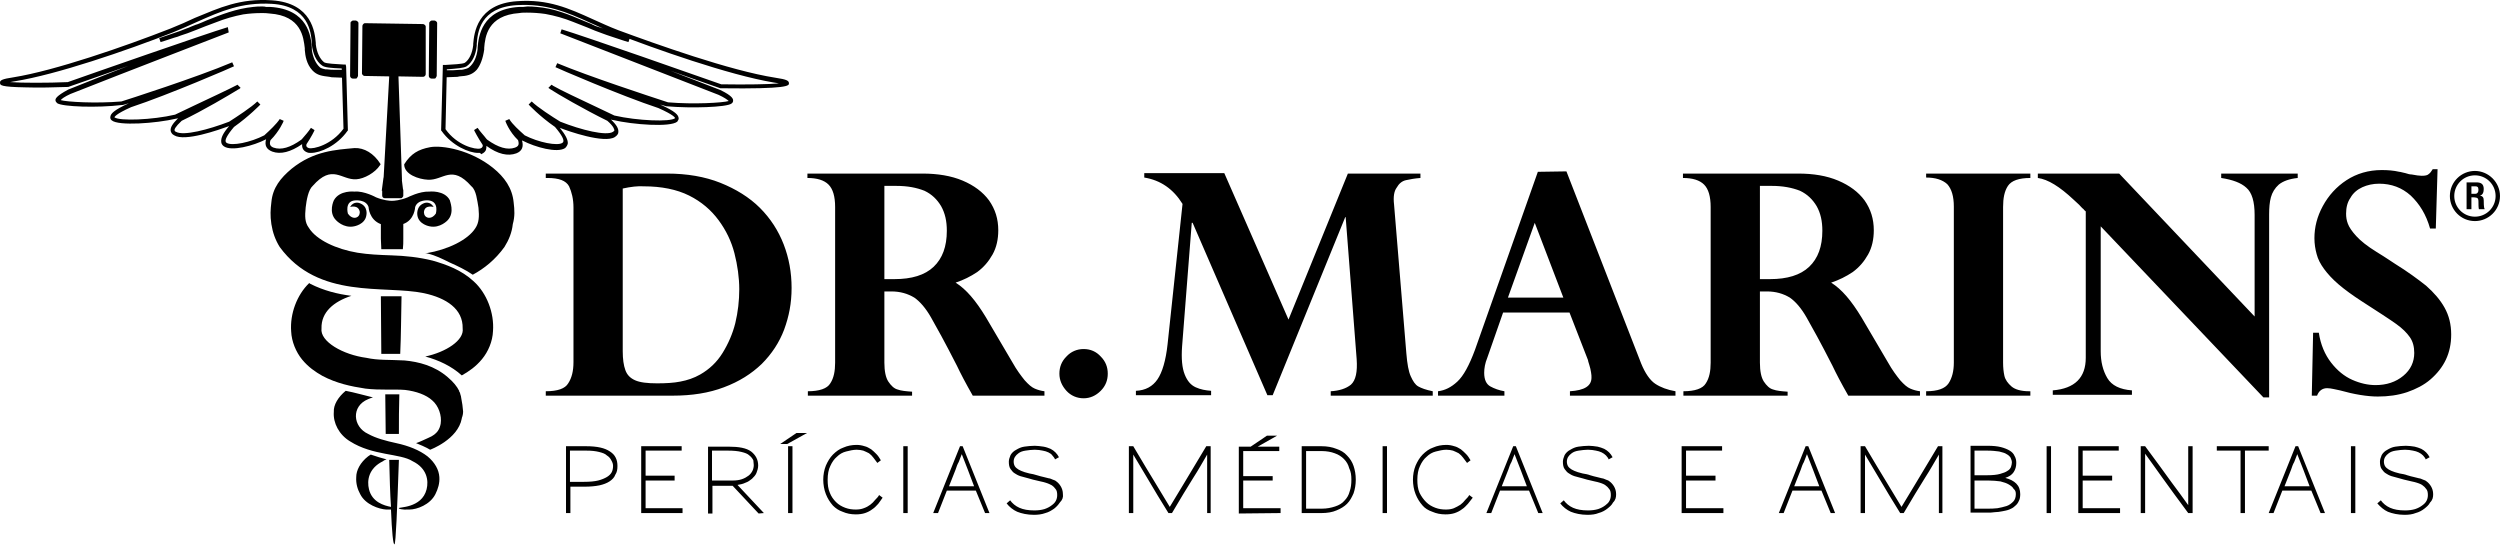 <svg width="256" height="56" viewBox="0 0 256 56" fill="none" xmlns="http://www.w3.org/2000/svg">
<path d="M35.894 2.374L35.849 7.777C35.849 7.912 35.984 8.048 36.119 8.048H36.389C36.48 8.048 36.525 8.048 36.569 7.958C36.614 7.867 36.66 7.822 36.66 7.777L36.705 2.374C36.705 2.284 36.66 2.239 36.614 2.194C36.569 2.149 36.479 2.104 36.434 2.104H36.164C36.074 2.104 36.029 2.149 35.984 2.194C35.894 2.239 35.894 2.284 35.894 2.374ZM43.954 2.374L43.909 7.777C43.909 7.912 44.044 8.048 44.18 8.048H44.45C44.54 8.048 44.585 8.048 44.63 7.958C44.675 7.867 44.72 7.822 44.72 7.777L44.765 2.374C44.765 2.284 44.72 2.239 44.675 2.194C44.63 2.149 44.54 2.104 44.495 2.104H44.225C44.135 2.104 44.09 2.149 44.044 2.194C43.999 2.239 43.954 2.284 43.954 2.374ZM41.163 18.404L40.802 7.822L43.324 7.867C43.459 7.867 43.594 7.732 43.594 7.597V2.734C43.594 2.644 43.549 2.599 43.504 2.554C43.459 2.509 43.369 2.464 43.324 2.464L37.38 2.374C37.29 2.374 37.245 2.419 37.2 2.464C37.155 2.509 37.11 2.599 37.11 2.644L37.065 7.507C37.065 7.597 37.11 7.642 37.155 7.687C37.2 7.732 37.245 7.777 37.335 7.777L39.857 7.822L39.316 17.594L39.271 18.404C39.271 18.494 39.271 18.54 39.361 18.585C39.451 18.63 39.451 18.675 39.541 18.675H40.892C40.982 18.675 41.028 18.63 41.072 18.585C41.117 18.54 41.163 18.494 41.163 18.404ZM41.298 20.026V19.485C41.298 19.395 41.253 19.35 41.208 19.305C41.163 19.26 41.072 19.215 41.028 19.215H39.406C39.316 19.215 39.271 19.215 39.226 19.305C39.181 19.35 39.136 19.395 39.136 19.485V20.026C39.136 20.161 39.226 20.296 39.406 20.296H41.028C41.117 20.296 41.163 20.296 41.208 20.206C41.253 20.161 41.298 20.116 41.298 20.026ZM39.271 18.179L39.091 19.53L41.298 19.62L41.117 18.179H39.271ZM48.953 15.658C48.052 15.658 46.296 14.937 45.215 13.406L45.17 13.361L45.35 6.652H45.575C46.341 6.607 47.377 6.562 47.602 6.427C48.052 6.111 48.367 5.436 48.457 4.625V4.49C48.547 3.455 48.818 0.393 52.96 0.122C56.112 -0.103 58.229 0.843 60.706 1.969C61.516 2.329 62.372 2.734 63.317 3.094C67.1 4.49 74.755 7.237 79.393 7.958C80.609 8.138 80.789 8.273 80.789 8.543C80.789 8.768 80.744 9.128 73.854 9.038H73.764C73.089 8.813 71.062 8.093 68.631 7.237L73.764 9.218C75.07 9.849 75.07 10.164 75.07 10.299C75.07 10.434 75.025 10.524 74.89 10.614C74.395 10.975 70.837 11.11 68.27 10.884H68.225C68.045 10.839 67.82 10.749 67.595 10.704C69.216 11.425 69.441 11.785 69.486 12.055C69.531 12.19 69.441 12.325 69.351 12.46C68.631 13.046 64.848 12.776 62.732 12.28H62.687C62.642 12.28 62.597 12.235 62.552 12.235C63.137 12.776 63.362 13.181 63.317 13.541C63.317 13.676 63.227 13.856 62.957 14.037C61.876 14.712 58.229 13.451 57.328 13.091C57.914 13.811 58.184 14.352 58.139 14.712C58.094 14.892 58.004 15.027 57.869 15.162C57.058 15.703 54.807 15.072 53.501 14.397H53.456C53.636 15.027 53.456 15.477 52.87 15.703C52.015 16.018 50.979 15.793 49.808 14.937C49.808 15.072 49.808 15.207 49.763 15.342C49.718 15.477 49.583 15.658 49.268 15.793C49.178 15.613 49.088 15.658 48.953 15.658ZM45.62 13.226C46.791 14.892 48.682 15.342 49.178 15.207C49.313 15.162 49.358 15.117 49.403 15.027C49.448 14.982 49.448 14.892 49.403 14.802C48.953 14.127 48.547 13.361 48.547 13.316L48.908 13.091C49.178 13.496 49.538 13.856 49.808 14.217L49.898 14.307C51.024 15.117 51.97 15.387 52.735 15.117C53.096 14.982 53.185 14.802 53.05 14.352C52.15 13.496 51.745 12.415 51.745 12.37L52.15 12.19C52.465 12.731 53.185 13.361 53.681 13.811L53.726 13.856C55.122 14.577 57.103 14.982 57.598 14.622C57.644 14.577 57.688 14.532 57.688 14.487C57.733 14.307 57.598 13.902 56.833 13.001C55.212 11.875 54.176 10.749 54.131 10.704L54.446 10.389C55.032 10.975 56.563 11.965 57.373 12.46C59.535 13.316 62.101 13.947 62.777 13.496C62.912 13.406 62.912 13.361 62.912 13.361C62.912 13.271 62.867 12.956 62.191 12.37C59.805 11.2 57.013 9.579 56.338 9.128C56.293 9.083 56.203 9.038 56.203 9.038C56.203 9.038 56.203 9.038 56.157 8.993L56.473 8.678C56.518 8.678 56.563 8.723 56.608 8.768C57.373 9.218 59.4 10.164 61.021 10.93C61.786 11.29 62.462 11.605 62.912 11.83C65.254 12.37 68.676 12.505 69.126 12.1C69.126 12.055 69.036 11.785 67.415 11.065C63.587 9.804 56.923 6.922 56.878 6.877L57.058 6.472C60.3 7.822 66.469 9.849 68.406 10.479C71.062 10.704 74.034 10.524 74.62 10.344C74.485 10.209 74.169 9.984 73.584 9.714L57.373 3.41L57.508 3.004C59.76 3.68 71.828 7.912 73.854 8.633C76.511 8.678 78.717 8.633 79.753 8.543C79.618 8.498 79.483 8.498 79.258 8.453C74.62 7.687 66.92 4.941 63.092 3.455C62.147 3.094 61.291 2.734 60.435 2.329C58.049 1.248 55.977 0.347 52.915 0.528C49.133 0.753 48.908 3.364 48.818 4.49V4.67C48.728 5.616 48.367 6.381 47.782 6.787C47.512 6.967 46.836 7.012 45.756 7.102L45.62 13.226ZM45.35 7.958V7.732C45.35 7.732 45.35 7.462 45.35 7.417V7.192H45.801C46.026 7.192 46.251 7.192 46.431 7.192C46.656 7.192 46.881 7.147 47.106 7.147C47.151 7.147 47.197 7.147 47.287 7.147C47.377 7.147 47.467 7.102 47.512 7.102C47.917 7.012 48.007 6.922 48.052 6.877C48.502 6.517 48.818 5.841 48.908 5.031V4.895C48.998 3.815 49.268 0.933 53.185 0.708C53.321 0.708 53.456 0.708 53.591 0.708C53.726 0.708 53.861 0.663 53.996 0.663C54.311 0.663 54.581 0.663 54.942 0.708C56.743 0.843 58.319 1.518 59.805 2.149C60.075 2.239 60.3 2.374 60.57 2.464C60.615 2.509 60.66 2.509 60.751 2.554C60.796 2.599 60.886 2.599 60.931 2.644C61.021 2.689 61.201 2.734 61.336 2.779C61.471 2.824 61.606 2.869 61.741 2.914C62.191 3.094 62.642 3.274 63.092 3.41C63.858 3.68 64.488 3.905 64.488 3.905L64.353 4.31C64.353 4.31 63.722 4.13 62.957 3.86C62.687 3.77 62.417 3.68 62.147 3.59C61.966 3.545 61.831 3.455 61.651 3.41C61.156 3.229 60.66 3.049 60.165 2.824C59.67 2.644 59.175 2.419 58.679 2.239C57.779 1.878 56.833 1.608 55.842 1.428C55.212 1.338 54.581 1.293 53.951 1.293C53.681 1.293 53.411 1.293 53.185 1.338C49.898 1.563 49.673 3.815 49.583 4.895V5.076C49.448 6.021 49.178 6.697 48.818 7.147C48.322 7.687 47.782 7.777 47.062 7.822L46.836 7.867C46.701 7.867 45.711 7.912 45.711 7.912L45.35 7.958ZM31.841 15.658C31.706 15.658 31.571 15.658 31.481 15.613C31.076 15.477 30.896 15.162 30.941 14.757C29.77 15.568 28.734 15.838 27.879 15.523C27.293 15.297 27.068 14.892 27.248 14.262C25.942 14.937 23.691 15.523 22.925 14.982C22.79 14.892 22.655 14.712 22.655 14.532C22.61 14.127 22.835 13.631 23.466 12.911C22.34 13.316 18.918 14.532 17.837 13.856C17.567 13.721 17.522 13.541 17.477 13.406C17.432 13.046 17.657 12.686 18.242 12.1C18.197 12.1 18.152 12.145 18.107 12.145H18.062C15.946 12.641 12.118 12.911 11.443 12.325C11.308 12.235 11.263 12.055 11.308 11.92C11.353 11.65 11.623 11.29 13.199 10.569C12.794 10.704 12.569 10.749 12.569 10.749H12.524C9.912 11.065 6.4 10.93 5.859 10.569C5.769 10.479 5.679 10.389 5.679 10.254C5.679 10.119 5.724 9.849 6.985 9.173C8.696 8.498 10.902 7.597 13.154 6.742C10.317 7.732 7.795 8.633 6.985 8.903H6.94C5.634 8.948 3.923 8.993 2.662 8.948C0.05 8.903 0.005 8.723 0.005 8.498C-0.04 8.228 0.185 8.093 1.401 7.912C5.589 7.237 12.659 4.805 17.477 2.914C18.377 2.554 19.188 2.194 19.953 1.833C22.475 0.798 24.592 -0.193 27.834 0.032C31.977 0.302 32.247 3.364 32.337 4.4V4.535C32.427 5.346 32.742 6.021 33.192 6.381C33.417 6.517 34.408 6.562 35.174 6.607H35.399L35.444 6.832L35.624 13.361L35.579 13.406C34.498 14.937 32.787 15.658 31.841 15.658ZM31.391 14.757C31.301 15.027 31.481 15.117 31.616 15.162C32.066 15.297 33.958 14.847 35.174 13.181L34.993 7.012C33.913 6.967 33.237 6.922 32.967 6.697C32.382 6.291 32.022 5.481 31.931 4.535V4.355C31.841 3.319 31.616 0.618 27.834 0.393C24.727 0.212 22.61 1.158 20.179 2.239C19.413 2.599 18.558 2.959 17.702 3.319C12.884 5.211 5.769 7.642 1.536 8.318C1.356 8.363 1.176 8.363 1.041 8.408C2.257 8.498 4.868 8.498 6.94 8.408C8.966 7.687 21.079 3.455 23.331 2.779L23.421 3.319C23.331 3.364 12.659 7.462 7.21 9.624C6.625 9.894 6.309 10.119 6.219 10.254C6.805 10.434 9.822 10.614 12.434 10.389C12.884 10.254 20.179 7.912 23.781 6.381L23.961 6.787C23.916 6.832 17.252 9.714 13.424 10.975C11.803 11.695 11.758 11.965 11.713 12.01C12.208 12.415 15.631 12.28 17.927 11.74C18.377 11.515 19.053 11.2 19.818 10.839C21.439 10.074 23.466 9.128 24.231 8.723C24.276 8.678 24.321 8.678 24.321 8.678L24.637 8.993L24.592 9.038C24.547 9.038 24.547 9.083 24.502 9.128H24.456C23.421 9.759 20.854 11.29 18.603 12.37C17.927 13.001 17.837 13.271 17.882 13.361C17.882 13.361 17.882 13.451 18.017 13.496C18.783 13.947 21.349 13.271 23.466 12.46C24.231 11.965 25.762 10.975 26.348 10.389L26.663 10.704C26.618 10.749 25.537 11.875 23.961 13.001C23.196 13.902 23.061 14.307 23.106 14.487C23.106 14.532 23.151 14.577 23.196 14.622C23.736 14.982 25.672 14.577 27.068 13.856L27.113 13.811C27.609 13.361 28.329 12.686 28.644 12.19L29.049 12.37C29.049 12.415 28.599 13.451 27.699 14.352C27.564 14.757 27.654 14.982 28.014 15.117C28.779 15.387 29.725 15.117 30.851 14.307L30.941 14.217C31.256 13.856 31.571 13.496 31.841 13.091L32.202 13.316C32.247 13.316 31.841 14.082 31.391 14.757ZM35.309 7.958H35.129C35.129 7.958 34.093 7.912 33.958 7.912L33.733 7.867C33.012 7.777 32.472 7.732 31.977 7.192C31.391 6.562 31.256 5.706 31.211 5.121V4.941C31.076 3.86 30.896 1.608 27.609 1.383C27.338 1.338 27.068 1.338 26.798 1.338C26.123 1.338 25.537 1.383 24.907 1.473C23.961 1.653 23.015 1.924 22.115 2.284C21.755 2.419 21.394 2.554 21.034 2.689C20.449 2.914 19.818 3.184 19.188 3.41C18.963 3.5 18.738 3.545 18.512 3.635C18.287 3.725 18.062 3.815 17.837 3.86C17.072 4.13 16.441 4.31 16.441 4.31L16.306 3.905C16.306 3.905 16.982 3.68 17.747 3.41C18.197 3.274 18.648 3.094 19.098 2.914C19.233 2.869 19.368 2.824 19.548 2.734C19.683 2.689 19.863 2.599 19.998 2.554C19.998 2.554 20.089 2.509 20.134 2.509C20.179 2.509 20.224 2.464 20.269 2.464C20.584 2.329 20.854 2.239 21.124 2.104C22.7 1.473 24.186 0.888 25.942 0.708C26.258 0.663 26.528 0.663 26.843 0.663C26.978 0.663 27.113 0.663 27.248 0.708C27.383 0.708 27.518 0.708 27.654 0.708C31.571 0.933 31.841 3.77 31.931 4.85V5.076C32.022 5.841 32.337 6.517 32.742 6.877C32.787 6.922 32.877 7.012 33.327 7.102C33.372 7.102 33.462 7.102 33.508 7.102C33.778 7.147 34.048 7.147 34.318 7.147C34.543 7.147 34.723 7.147 34.948 7.147H35.354V7.372C35.354 7.417 35.354 7.552 35.309 7.732V7.958ZM43.774 46.728C42.964 46.098 41.838 45.648 40.577 45.377C39.541 45.152 38.506 44.882 37.695 44.432C36.119 43.711 35.939 41.595 37.695 40.874C37.875 40.784 38.056 40.739 38.191 40.694C37.245 40.469 36.344 40.199 35.399 40.019C34.633 40.649 34.138 41.46 34.183 42.18C34.093 43.306 34.723 44.522 35.849 45.197C38.191 46.683 40.982 46.413 42.243 47.224C43.729 47.944 43.909 49.205 43.684 50.105C43.189 52.087 40.712 51.907 40.847 52.042C40.802 52.087 41.117 52.222 41.928 52.177C42.694 52.177 44.044 51.681 44.585 50.601C44.855 50.06 45.035 49.475 44.99 48.845C44.945 48.124 44.54 47.359 43.774 46.728ZM47.242 40.829C47.242 40.739 47.197 40.649 47.197 40.559C47.151 40.469 47.151 40.379 47.106 40.244C47.106 40.199 47.062 40.154 47.062 40.154C47.016 40.109 47.016 40.064 47.016 40.019C46.791 39.569 46.431 39.118 45.846 38.623C44.495 37.452 42.874 37.047 41.433 36.912C39.857 36.822 38.731 36.912 37.515 36.642C35.129 36.326 32.742 34.975 32.922 33.624C32.877 31.958 34.183 30.878 35.984 30.292C34.543 30.112 33.147 29.752 31.796 29.076C31.751 29.032 31.706 29.032 31.661 28.986C30.4 30.202 29.68 32.139 29.815 33.94C29.86 34.975 30.31 36.056 30.941 36.822C31.571 37.587 32.292 38.083 33.012 38.488C34.453 39.253 35.939 39.569 37.425 39.794C38.911 39.974 40.442 39.839 41.478 39.929C42.603 40.064 43.639 40.424 44.27 41.009C44.9 41.55 45.26 42.541 45.125 43.396C45.035 43.846 44.855 44.432 43.864 44.837C43.549 44.972 42.919 45.287 42.603 45.377C43.639 45.783 44.044 46.053 44.044 46.053C44.044 46.053 46.881 45.017 47.287 42.856V42.811C47.377 42.586 47.422 42.36 47.422 42.135C47.377 41.64 47.332 41.235 47.242 40.829ZM44.315 26.69C42.874 26.33 41.478 26.195 40.127 26.15C38.821 26.105 37.74 26.059 36.614 25.879C34.453 25.519 32.382 24.573 31.616 23.313C31.211 22.772 31.211 22.142 31.301 21.241C31.391 20.476 31.571 19.44 32.022 19.035C34.048 16.738 34.948 18.45 36.479 18.359C37.29 18.314 38.416 17.684 38.911 16.919C39.001 16.783 38.956 16.963 38.956 16.783C38.281 15.703 37.29 15.117 36.299 15.162C34.408 15.342 32.157 15.432 29.86 17.279C28.734 18.224 27.924 19.215 27.789 20.701C27.699 21.466 27.654 22.052 27.789 22.953C27.924 23.808 28.194 24.573 28.644 25.294C32.607 30.698 39.316 29.167 43.414 30.022C45.711 30.517 47.422 31.643 47.377 33.624C47.557 34.84 45.666 36.056 43.549 36.507C44.9 36.867 46.251 37.497 47.287 38.443C48.007 38.038 48.728 37.542 49.358 36.777C49.988 36.011 50.439 34.975 50.484 33.895C50.619 32.048 49.853 30.022 48.502 28.806C47.242 27.636 45.711 27.095 44.315 26.69ZM52.6 20.746C52.465 19.26 51.654 18.134 50.484 17.189C48.187 15.342 45.26 14.847 44.044 15.072C42.829 15.297 42.063 15.748 41.388 16.828C41.388 17.864 42.874 18.359 43.819 18.404C45.395 18.494 46.251 16.783 48.277 19.08C48.773 19.485 48.863 20.521 48.998 21.286C49.088 22.187 49.043 22.817 48.682 23.358C47.917 24.573 45.846 25.564 43.684 25.924C43.639 25.924 43.594 25.924 43.549 25.924C43.639 25.924 43.729 25.97 43.819 25.97C44.585 26.15 45.305 26.51 46.026 26.87C46.836 27.23 47.692 27.636 48.412 28.131C49.583 27.5 50.709 26.6 51.654 25.294C52.105 24.573 52.42 23.808 52.51 22.953C52.735 22.142 52.69 21.512 52.6 20.746ZM41.117 30.337H39.001C39.001 32.274 39.046 34.255 39.046 36.236H40.982C41.072 34.255 41.072 32.319 41.117 30.337ZM40.892 40.379H39.451C39.451 41.73 39.496 43.081 39.496 44.432H40.847C40.847 43.081 40.847 41.73 40.892 40.379ZM40.037 51.907C39.316 51.772 38.1 51.411 37.785 50.105C37.56 49.205 37.74 47.944 39.226 47.224C39.316 47.133 39.451 47.089 39.587 47.043C39.046 46.908 38.506 46.728 37.965 46.548C37.875 46.593 37.785 46.683 37.695 46.728C36.885 47.359 36.479 48.169 36.479 48.845C36.434 49.52 36.614 50.105 36.885 50.601C37.425 51.681 38.821 52.132 39.541 52.177C39.722 52.177 39.902 52.177 40.037 52.177C40.127 54.473 40.262 55.824 40.397 55.734C40.532 55.644 40.667 52.267 40.847 47.089H39.857C39.902 48.935 39.947 50.601 40.037 51.907ZM39.001 22.772V24.439C39.001 24.799 39.046 25.159 39.046 25.519H41.253C41.298 25.159 41.298 24.799 41.298 24.439V22.772C42.108 22.682 41.613 21.376 41.388 21.331C41.117 21.286 41.072 22.592 40.127 22.592C39.181 22.592 38.731 21.827 38.461 21.872C38.281 21.917 38.236 22.727 39.001 22.772ZM46.071 20.521C45.53 19.44 43.954 19.62 43.954 19.62C42.964 19.575 41.748 20.206 41.748 20.206C40.982 20.521 40.352 20.566 40.127 20.566C39.902 20.566 39.271 20.521 38.506 20.206C38.506 20.206 37.29 19.53 36.299 19.62C36.299 19.62 34.768 19.44 34.183 20.521C34.183 20.521 33.597 21.737 34.408 22.547C34.408 22.547 35.174 23.403 36.254 23.178C36.254 23.178 37.38 22.997 37.515 22.052C37.515 22.052 37.74 21.106 36.795 20.791C36.795 20.791 36.209 20.566 35.849 21.196C35.849 21.196 36.705 20.926 36.84 21.692C36.84 21.692 36.885 22.142 36.479 22.277C36.479 22.277 36.029 22.457 35.624 21.872C35.624 21.872 35.264 20.611 36.344 20.521C36.344 20.521 37.47 20.386 37.74 21.196C37.74 21.196 37.785 22.502 39.001 22.953C39.001 22.953 39.677 23.178 40.127 23.178C40.577 23.178 41.253 22.953 41.253 22.953C42.468 22.547 42.513 21.196 42.513 21.196C42.784 20.386 43.909 20.521 43.909 20.521C44.99 20.656 44.63 21.872 44.63 21.872C44.225 22.457 43.774 22.277 43.774 22.277C43.369 22.142 43.414 21.692 43.414 21.692C43.504 20.926 44.405 21.196 44.405 21.196C44.044 20.566 43.459 20.791 43.459 20.791C42.559 21.106 42.739 22.052 42.739 22.052C42.874 22.997 43.999 23.178 43.999 23.178C45.08 23.403 45.846 22.547 45.846 22.547C46.611 21.737 46.026 20.521 46.071 20.521Z" fill="black"/>
<path d="M63.768 19.305V35.967C63.768 36.777 63.858 37.407 64.038 37.903C64.218 38.398 64.533 38.713 65.028 38.938C65.524 39.164 66.289 39.254 67.28 39.254C68.18 39.254 68.991 39.209 69.666 39.074C70.387 38.938 71.062 38.713 71.693 38.353C72.638 37.813 73.404 37.092 73.989 36.147C74.575 35.201 75.025 34.165 75.295 33.085C75.565 31.959 75.701 30.788 75.701 29.617C75.701 28.447 75.52 27.141 75.205 25.925C74.89 24.709 74.35 23.583 73.584 22.548C72.819 21.512 71.828 20.656 70.567 20.026C69.306 19.396 67.73 19.08 65.929 19.08C65.344 19.035 64.578 19.125 63.768 19.305ZM55.887 17.774H68.316C70.342 17.774 72.188 18.09 73.764 18.72C75.34 19.351 76.736 20.206 77.817 21.287C78.898 22.368 79.708 23.628 80.249 25.024C80.789 26.42 81.059 27.906 81.059 29.482C81.059 31.058 80.789 32.409 80.293 33.76C79.798 35.066 79.033 36.237 77.997 37.272C76.961 38.263 75.701 39.074 74.124 39.659C72.593 40.244 70.837 40.515 68.901 40.515H55.887V40.064C57.103 40.064 57.869 39.794 58.184 39.254C58.544 38.713 58.724 37.993 58.724 37.092V21.242C58.724 20.386 58.544 19.666 58.274 19.08C57.959 18.495 57.238 18.225 56.067 18.225H55.887V17.774ZM91.776 19.035H90.56V28.582H91.596C93.352 28.582 94.703 28.176 95.604 27.321C96.504 26.465 96.955 25.25 96.955 23.628C96.955 22.638 96.774 21.827 96.369 21.107C95.964 20.431 95.424 19.891 94.658 19.531C93.847 19.215 92.947 19.035 91.776 19.035ZM91.281 29.843H90.56V37.137C90.56 37.993 90.695 38.668 90.966 39.074C91.236 39.479 91.551 39.794 91.911 39.884C92.272 40.019 92.767 40.064 93.397 40.109V40.515H82.725V40.064C83.896 40.064 84.706 39.794 85.022 39.254C85.382 38.713 85.517 37.993 85.517 37.137V21.197C85.517 20.116 85.292 19.351 84.841 18.9C84.391 18.45 83.671 18.225 82.68 18.225V17.774H94.478C96.009 17.774 97.405 18 98.576 18.495C99.746 18.99 100.647 19.666 101.277 20.521C101.908 21.422 102.223 22.413 102.223 23.583C102.223 24.484 102.043 25.34 101.638 26.06C101.232 26.78 100.737 27.366 100.062 27.861C99.386 28.311 98.666 28.672 97.855 28.942C98.936 29.617 99.927 30.788 100.962 32.499L103.664 37.092C104.114 37.903 104.565 38.488 104.925 38.938C105.33 39.389 105.645 39.659 105.961 39.794C106.276 39.929 106.591 40.019 106.951 40.064V40.515H99.611C98.891 39.254 98.35 38.218 97.99 37.453C96.774 35.066 95.874 33.445 95.334 32.499C94.793 31.554 94.208 30.878 93.622 30.473C92.947 30.068 92.181 29.843 91.281 29.843ZM110.959 35.741C111.679 35.741 112.265 36.012 112.715 36.507C113.21 37.002 113.435 37.588 113.435 38.263C113.435 38.938 113.21 39.524 112.715 40.019C112.22 40.515 111.634 40.785 110.959 40.785C110.283 40.785 109.653 40.515 109.203 40.019C108.752 39.524 108.482 38.938 108.482 38.263C108.482 37.588 108.707 37.002 109.203 36.507C109.653 36.012 110.283 35.741 110.959 35.741ZM145.452 17.774V18.225C144.866 18.27 144.371 18.36 143.966 18.45C143.56 18.54 143.245 18.81 143.02 19.215C142.75 19.576 142.66 20.161 142.75 20.927L144.011 36.192C144.101 37.272 144.236 38.038 144.461 38.533C144.686 39.029 144.911 39.389 145.227 39.569C145.542 39.749 146.037 39.929 146.713 40.064V40.515H136.266V40.064C137.121 40.019 137.842 39.794 138.337 39.389C138.832 38.938 139.012 38.083 138.922 36.777L137.797 22.233H137.752L130.322 40.47H129.781L122.126 22.818H122.036L121.046 35.471C120.955 36.732 121.046 37.678 121.316 38.353C121.586 39.029 121.946 39.434 122.441 39.659C122.937 39.884 123.432 39.974 124.017 40.019V40.47H116.317V40.019C117.308 39.974 118.029 39.569 118.524 38.849C119.019 38.128 119.379 36.912 119.56 35.246L121.091 20.882C120.145 19.351 118.839 18.45 117.173 18.18V17.73H125.368L131.943 32.724L138.022 17.774H145.452ZM154.413 30.473H160.086L157.159 22.818L154.413 30.473ZM160.402 17.549L168.057 37.227C168.462 38.218 168.957 38.938 169.498 39.299C170.038 39.659 170.758 39.929 171.569 40.064V40.515H160.762V40.064C162.248 39.974 162.968 39.524 162.968 38.668C162.968 38.533 162.968 38.353 162.923 38.128C162.878 37.858 162.833 37.633 162.743 37.362C162.653 37.092 162.608 36.912 162.608 36.867L160.717 32.004H153.917L152.296 36.642C152.071 37.182 151.981 37.723 151.981 38.173C151.981 38.894 152.206 39.344 152.611 39.569C153.017 39.794 153.512 39.974 154.052 40.064V40.515H147.253V40.064C147.973 39.974 148.604 39.659 149.234 39.074C149.865 38.488 150.45 37.407 151.035 35.831L157.475 17.594L160.402 17.549ZM181.431 19.035H180.215V28.582H181.25C183.007 28.582 184.357 28.176 185.258 27.321C186.159 26.465 186.609 25.25 186.609 23.628C186.609 22.638 186.429 21.827 186.024 21.107C185.618 20.431 185.078 19.891 184.312 19.531C183.502 19.215 182.556 19.035 181.431 19.035ZM180.935 29.843H180.215V37.137C180.215 37.993 180.35 38.668 180.62 39.074C180.89 39.479 181.205 39.794 181.566 39.884C181.926 40.019 182.421 40.064 183.052 40.109V40.515H172.38V40.064C173.55 40.064 174.361 39.794 174.676 39.254C175.036 38.713 175.171 37.993 175.171 37.137V21.197C175.171 20.116 174.946 19.351 174.496 18.9C174.046 18.45 173.325 18.225 172.335 18.225V17.774H184.132C185.708 17.774 187.059 18 188.23 18.495C189.401 18.99 190.301 19.666 190.932 20.521C191.562 21.422 191.877 22.413 191.877 23.583C191.877 24.484 191.697 25.34 191.292 26.06C190.887 26.78 190.391 27.366 189.716 27.861C189.041 28.311 188.32 28.672 187.51 28.942C188.59 29.617 189.581 30.788 190.617 32.499L193.318 37.092C193.769 37.903 194.219 38.488 194.579 38.938C194.985 39.389 195.3 39.659 195.615 39.794C195.93 39.929 196.245 40.019 196.606 40.064V40.515H189.266C188.545 39.254 188.005 38.218 187.645 37.453C186.429 35.066 185.528 33.445 184.988 32.499C184.448 31.554 183.862 30.878 183.277 30.473C182.601 30.068 181.836 29.843 180.935 29.843ZM197.236 18.18V17.774H207.908V18.225C206.737 18.225 205.972 18.495 205.612 19.035C205.251 19.576 205.116 20.296 205.116 21.197V37.137C205.116 37.633 205.161 38.083 205.251 38.488C205.341 38.894 205.612 39.254 205.972 39.569C206.332 39.884 206.962 40.064 207.773 40.064H207.908V40.515H197.236V40.064C198.407 40.064 199.172 39.794 199.533 39.254C199.893 38.713 200.073 37.993 200.073 37.137V21.152C200.073 20.116 199.848 19.351 199.397 18.855C198.902 18.405 198.182 18.18 197.236 18.18ZM217.004 17.774L230.873 32.409V22.007C230.873 20.656 230.603 19.711 230.018 19.215C229.477 18.72 228.622 18.405 227.451 18.225V17.774H235.286V18.225C234.431 18.315 233.8 18.54 233.35 18.9C232.945 19.261 232.675 19.711 232.539 20.206C232.404 20.701 232.359 21.287 232.359 21.962V40.695H231.774L215.113 23.178V35.967C215.113 37.047 215.338 37.948 215.788 38.713C216.239 39.479 217.094 39.884 218.31 39.974V40.425H210.205V39.974C212.456 39.794 213.582 38.668 213.582 36.642V21.647C213.537 21.602 213.447 21.557 213.357 21.422C213.177 21.287 213.042 21.107 212.906 20.972L212.321 20.431C210.925 19.125 209.709 18.36 208.674 18.225V17.774H217.004ZM249.426 23.403H248.84C248.435 21.962 247.76 20.882 246.859 20.026C245.958 19.215 244.878 18.81 243.617 18.81C242.986 18.81 242.401 18.945 241.906 19.17C241.41 19.396 240.96 19.756 240.69 20.251C240.375 20.701 240.24 21.242 240.24 21.872C240.24 22.233 240.285 22.548 240.42 22.908C240.555 23.268 240.825 23.673 241.275 24.169C241.726 24.664 242.401 25.204 243.347 25.79C244.382 26.42 245.013 26.87 245.238 27.006C246.544 27.816 247.579 28.582 248.435 29.257C249.246 29.978 249.876 30.698 250.326 31.509C250.777 32.319 251.002 33.22 251.002 34.255C251.002 35.201 250.822 36.057 250.461 36.822C250.101 37.588 249.561 38.263 248.885 38.849C248.21 39.434 247.399 39.839 246.499 40.154C245.553 40.47 244.562 40.605 243.482 40.605C242.401 40.605 241.05 40.38 239.609 39.974C239.384 39.929 239.204 39.884 238.979 39.839C238.754 39.794 238.528 39.749 238.303 39.749C237.808 39.749 237.448 40.019 237.268 40.515H236.727L236.862 34.075H237.448C237.628 35.291 238.078 36.327 238.709 37.137C239.339 37.948 240.059 38.533 240.87 38.894C241.681 39.254 242.491 39.434 243.257 39.434C244.382 39.434 245.328 39.119 246.093 38.488C246.859 37.858 247.219 37.047 247.219 36.147C247.219 35.516 247.084 34.976 246.769 34.526C246.454 34.075 246.003 33.625 245.373 33.175C244.743 32.724 243.572 31.959 241.816 30.833C240.915 30.248 240.104 29.662 239.474 29.122C238.844 28.582 238.348 28.041 237.988 27.546C237.628 27.051 237.358 26.555 237.223 26.015C237.087 25.52 236.997 24.979 236.997 24.394C236.997 23.268 237.268 22.187 237.853 21.107C238.438 20.026 239.249 19.125 240.285 18.45C241.32 17.774 242.536 17.414 243.887 17.414C244.517 17.414 245.103 17.459 245.688 17.594C245.823 17.594 246.048 17.684 246.319 17.73C246.589 17.82 246.769 17.865 246.949 17.865C247.399 17.955 247.76 18 247.985 18C248.345 18 248.57 17.955 248.705 17.82C248.84 17.73 248.975 17.549 249.11 17.324H249.606L249.426 23.403ZM62.777 47.719C62.777 47.944 62.732 48.17 62.642 48.35C62.552 48.53 62.372 48.71 62.147 48.845C61.921 48.98 61.606 49.115 61.246 49.205C60.886 49.295 60.39 49.34 59.805 49.34H58.364V46.143H60.03C60.57 46.143 60.976 46.188 61.336 46.278C61.696 46.368 61.966 46.459 62.147 46.639C62.372 46.774 62.507 46.954 62.597 47.134C62.732 47.359 62.777 47.539 62.777 47.719ZM63.227 47.719C63.227 47.404 63.182 47.134 63.047 46.864C62.912 46.594 62.732 46.413 62.462 46.233C62.191 46.053 61.876 45.918 61.471 45.828C61.066 45.738 60.57 45.693 60.03 45.693H57.959V52.538H58.409V49.836H59.85C60.435 49.836 60.931 49.791 61.381 49.701C61.786 49.611 62.147 49.475 62.417 49.295C62.687 49.115 62.912 48.89 63.002 48.62C63.182 48.35 63.227 48.08 63.227 47.719ZM69.892 52.538V52.042H66.109V49.205H69.081V48.71H66.109V46.143H69.802V45.693H65.659V52.538H69.892ZM77.186 47.629C77.186 47.809 77.141 48.035 77.051 48.215C76.961 48.395 76.826 48.575 76.646 48.71C76.466 48.845 76.241 48.98 75.971 49.07C75.701 49.16 75.385 49.205 75.07 49.205H72.909V46.143H74.53C75.115 46.143 75.565 46.188 75.926 46.278C76.286 46.368 76.556 46.459 76.736 46.639C76.916 46.774 77.051 46.954 77.141 47.134C77.141 47.269 77.186 47.449 77.186 47.629ZM78.222 52.538L75.52 49.656C75.79 49.611 76.061 49.566 76.331 49.431C76.601 49.34 76.781 49.205 77.006 49.025C77.186 48.845 77.367 48.665 77.457 48.44C77.547 48.215 77.637 47.944 77.637 47.674C77.637 47.044 77.367 46.594 76.916 46.233C76.421 45.873 75.655 45.738 74.62 45.738H72.503V52.583H72.954V49.746H75.025L77.682 52.583L78.222 52.538ZM81.149 52.538V45.693H80.699V52.538H81.149ZM82.635 44.342H81.554L79.888 45.468H80.609L82.635 44.342ZM90.38 50.962L90.02 50.691C89.93 50.871 89.795 51.007 89.615 51.187C89.48 51.367 89.299 51.547 89.119 51.682C88.939 51.817 88.714 51.952 88.444 52.042C88.219 52.132 87.949 52.177 87.633 52.177C87.273 52.177 86.913 52.132 86.553 51.997C86.192 51.862 85.877 51.682 85.607 51.412C85.337 51.142 85.112 50.826 84.977 50.466C84.796 50.061 84.751 49.611 84.751 49.115C84.751 48.575 84.841 48.08 85.022 47.719C85.202 47.314 85.427 46.999 85.697 46.774C85.967 46.504 86.282 46.323 86.643 46.233C87.003 46.143 87.363 46.053 87.723 46.053C87.994 46.053 88.219 46.098 88.399 46.143C88.624 46.233 88.804 46.323 88.984 46.413C89.164 46.549 89.299 46.684 89.435 46.864C89.57 47.044 89.705 47.224 89.84 47.404L90.2 47.134C90.065 46.909 89.93 46.684 89.75 46.504C89.57 46.323 89.389 46.143 89.209 46.008C88.984 45.873 88.759 45.738 88.534 45.693C88.264 45.603 87.994 45.558 87.723 45.558C87.228 45.558 86.778 45.648 86.373 45.828C85.967 45.963 85.607 46.233 85.292 46.549C84.977 46.864 84.751 47.269 84.571 47.674C84.391 48.125 84.301 48.62 84.301 49.115C84.301 49.611 84.391 50.151 84.571 50.601C84.751 51.052 84.977 51.412 85.292 51.772C85.562 52.042 85.877 52.267 86.282 52.403C86.688 52.583 87.138 52.673 87.633 52.673C87.994 52.673 88.309 52.628 88.579 52.538C88.849 52.447 89.119 52.312 89.344 52.132C89.57 51.997 89.75 51.772 89.93 51.592C90.11 51.367 90.245 51.142 90.38 50.962ZM92.497 45.693H92.947V52.538H92.497V45.693ZM99.746 49.791H97.18L97.855 48.08C97.945 47.809 98.035 47.539 98.17 47.314C98.26 47.044 98.395 46.774 98.486 46.504C98.576 46.774 98.711 47.044 98.801 47.314C98.891 47.584 99.026 47.855 99.116 48.125L99.746 49.791ZM101.322 52.538L98.576 45.693H98.305L95.559 52.538H96.054L96.955 50.241H99.927L100.872 52.538H101.322ZM108.842 50.601C108.842 50.286 108.752 50.016 108.617 49.791C108.482 49.566 108.302 49.386 108.167 49.295C108.077 49.205 107.942 49.16 107.807 49.115C107.672 49.07 107.537 48.98 107.401 48.98C107.221 48.935 107.041 48.89 106.861 48.845C106.681 48.8 106.456 48.755 106.186 48.665C105.915 48.575 105.69 48.53 105.42 48.485C105.24 48.44 105.06 48.395 104.925 48.35C104.79 48.305 104.7 48.26 104.565 48.215C104.475 48.17 104.384 48.125 104.294 48.08C104.159 47.989 104.024 47.9 103.934 47.764C103.844 47.629 103.799 47.449 103.799 47.269C103.799 46.909 103.979 46.639 104.294 46.413C104.475 46.278 104.7 46.188 105.015 46.143C105.33 46.098 105.645 46.053 105.961 46.053C106.276 46.053 106.546 46.098 106.771 46.143C106.996 46.188 107.176 46.233 107.356 46.323C107.537 46.413 107.672 46.504 107.762 46.639C107.852 46.774 107.987 46.864 108.032 47.044L108.437 46.819C108.347 46.639 108.212 46.459 108.077 46.323C107.942 46.188 107.762 46.053 107.582 45.963C107.356 45.873 107.131 45.783 106.861 45.738C106.546 45.693 106.231 45.648 105.961 45.648C105.555 45.648 105.24 45.693 104.88 45.738C104.565 45.783 104.294 45.918 104.069 46.053C103.799 46.188 103.619 46.368 103.484 46.594C103.394 46.819 103.304 47.044 103.304 47.269C103.304 47.584 103.349 47.855 103.484 48.035C103.619 48.215 103.754 48.395 103.934 48.485C104.024 48.53 104.069 48.575 104.159 48.62C104.249 48.665 104.339 48.71 104.475 48.755C104.61 48.8 104.79 48.845 104.97 48.89C105.195 48.935 105.42 49.025 105.78 49.115C106.051 49.16 106.276 49.25 106.546 49.295C106.771 49.34 106.951 49.386 107.086 49.431C107.221 49.475 107.356 49.521 107.447 49.566C107.537 49.611 107.627 49.656 107.717 49.701C107.852 49.791 107.987 49.926 108.077 50.061C108.212 50.196 108.257 50.421 108.257 50.691C108.257 50.916 108.212 51.097 108.122 51.277C108.032 51.457 107.897 51.592 107.717 51.727C107.492 51.907 107.221 52.042 106.951 52.132C106.636 52.222 106.321 52.267 105.915 52.267C105.285 52.267 104.79 52.177 104.384 51.997C103.979 51.817 103.664 51.547 103.439 51.232L103.079 51.547C103.349 51.907 103.754 52.222 104.159 52.403C104.61 52.583 105.195 52.718 105.87 52.718C106.276 52.718 106.681 52.673 107.041 52.538C107.401 52.447 107.672 52.267 107.942 52.087C108.167 51.907 108.347 51.727 108.527 51.457C108.797 51.187 108.887 50.916 108.842 50.601ZM123.972 52.538V45.693H123.522C122.757 46.954 121.991 48.26 121.226 49.521C120.73 50.331 120.28 51.097 119.785 51.907C119.289 51.097 118.839 50.331 118.344 49.521C117.713 48.485 116.948 47.224 116.047 45.693H115.597V52.538H116.047V48.89C116.047 47.9 116.047 47.134 116.047 46.549C116.407 47.134 116.858 47.9 117.443 48.89C118.164 50.106 118.884 51.322 119.65 52.538H120.01C120.865 51.097 121.586 49.881 122.216 48.89C122.712 48.125 123.162 47.314 123.612 46.549C123.612 47.359 123.612 48.125 123.612 48.89V52.538H123.972ZM131.132 52.538V52.042H127.305V49.205H130.322V48.755H127.305V46.188H130.997V45.738H126.854V52.583L131.132 52.538ZM130.772 44.612H129.736L128.07 45.738H128.791L130.772 44.612ZM138.382 49.115C138.382 49.566 138.337 49.971 138.202 50.331C138.112 50.691 137.932 51.007 137.662 51.277C137.436 51.547 137.121 51.727 136.716 51.862C136.311 51.997 135.86 52.087 135.365 52.087H133.744V46.188H135.32C135.86 46.188 136.311 46.278 136.671 46.413C137.076 46.549 137.391 46.774 137.617 46.999C137.887 47.269 138.067 47.584 138.157 47.944C138.337 48.305 138.382 48.665 138.382 49.115ZM138.832 49.115C138.832 48.575 138.742 48.125 138.607 47.719C138.472 47.314 138.247 46.954 137.932 46.639C137.662 46.323 137.256 46.098 136.851 45.963C136.401 45.783 135.905 45.693 135.32 45.693H133.294V52.538H135.32C135.905 52.538 136.446 52.447 136.851 52.267C137.301 52.087 137.662 51.862 137.932 51.592C138.247 51.277 138.427 50.916 138.607 50.511C138.742 50.106 138.832 49.656 138.832 49.115ZM141.579 45.693H142.029V52.538H141.579V45.693ZM150.81 50.962L150.45 50.691C150.36 50.871 150.225 51.007 150.045 51.187C149.91 51.367 149.73 51.547 149.549 51.682C149.324 51.817 149.099 51.952 148.874 52.042C148.649 52.132 148.379 52.177 148.063 52.177C147.703 52.177 147.343 52.132 146.983 51.997C146.622 51.862 146.307 51.682 146.037 51.412C145.767 51.142 145.542 50.826 145.362 50.466C145.182 50.061 145.136 49.611 145.136 49.115C145.136 48.575 145.227 48.08 145.407 47.719C145.587 47.314 145.812 46.999 146.082 46.774C146.352 46.504 146.668 46.323 147.028 46.233C147.388 46.143 147.748 46.053 148.108 46.053C148.379 46.053 148.604 46.098 148.784 46.143C149.009 46.233 149.189 46.323 149.369 46.413C149.549 46.549 149.685 46.684 149.82 46.864C149.955 47.044 150.09 47.224 150.225 47.404L150.585 47.134C150.45 46.909 150.315 46.684 150.135 46.504C149.955 46.323 149.775 46.143 149.594 46.008C149.369 45.873 149.144 45.738 148.919 45.693C148.649 45.603 148.379 45.558 148.108 45.558C147.613 45.558 147.163 45.648 146.758 45.828C146.352 45.963 145.992 46.233 145.677 46.549C145.362 46.864 145.136 47.269 144.956 47.674C144.776 48.125 144.686 48.62 144.686 49.115C144.686 49.611 144.776 50.151 144.956 50.601C145.136 51.052 145.362 51.412 145.677 51.772C145.902 52.042 146.262 52.267 146.668 52.403C147.073 52.583 147.523 52.673 148.018 52.673C148.379 52.673 148.694 52.628 148.964 52.538C149.234 52.447 149.504 52.312 149.73 52.132C149.955 51.997 150.135 51.772 150.315 51.592C150.495 51.367 150.675 51.142 150.81 50.962ZM156.349 49.791H153.782L154.458 48.08C154.548 47.809 154.638 47.539 154.773 47.314C154.863 47.044 154.998 46.774 155.088 46.504C155.178 46.774 155.313 47.044 155.403 47.314C155.493 47.584 155.628 47.855 155.719 48.125L156.349 49.791ZM157.97 52.538L155.223 45.693H154.953L152.206 52.538H152.702L153.602 50.241H156.574L157.52 52.538H157.97ZM165.49 50.601C165.49 50.286 165.4 50.016 165.265 49.791C165.13 49.566 164.95 49.386 164.815 49.295C164.724 49.205 164.589 49.16 164.454 49.115C164.319 49.07 164.184 48.98 164.049 48.98C163.869 48.935 163.689 48.89 163.509 48.845C163.329 48.8 163.103 48.755 162.833 48.665C162.608 48.575 162.338 48.53 162.068 48.485C161.888 48.44 161.707 48.395 161.572 48.35C161.437 48.305 161.347 48.26 161.212 48.215C161.122 48.17 161.032 48.125 160.942 48.08C160.807 47.989 160.672 47.9 160.582 47.764C160.492 47.629 160.447 47.449 160.447 47.269C160.447 46.909 160.627 46.639 160.942 46.413C161.122 46.278 161.347 46.188 161.662 46.143C161.978 46.098 162.293 46.053 162.608 46.053C162.923 46.053 163.193 46.098 163.419 46.143C163.644 46.188 163.824 46.233 164.004 46.323C164.184 46.413 164.319 46.504 164.454 46.639C164.544 46.774 164.679 46.864 164.724 47.044L165.13 46.819C165.04 46.639 164.905 46.459 164.77 46.323C164.634 46.188 164.454 46.053 164.274 45.963C164.049 45.873 163.824 45.783 163.599 45.738C163.284 45.693 162.968 45.648 162.698 45.648C162.293 45.648 161.978 45.693 161.617 45.738C161.302 45.783 161.032 45.918 160.807 46.053C160.537 46.188 160.357 46.368 160.221 46.594C160.131 46.819 160.041 47.044 160.041 47.269C160.041 47.584 160.086 47.855 160.221 48.035C160.357 48.215 160.492 48.395 160.672 48.485C160.762 48.53 160.807 48.575 160.897 48.62C160.987 48.665 161.077 48.71 161.212 48.755C161.347 48.8 161.527 48.845 161.707 48.89C161.933 48.935 162.158 49.025 162.518 49.115C162.788 49.16 163.013 49.25 163.284 49.295C163.509 49.34 163.689 49.386 163.824 49.431C163.959 49.475 164.094 49.521 164.184 49.566C164.274 49.611 164.364 49.656 164.409 49.701C164.544 49.791 164.679 49.926 164.77 50.061C164.905 50.196 164.95 50.421 164.95 50.691C164.95 50.916 164.905 51.097 164.815 51.277C164.724 51.457 164.589 51.592 164.409 51.727C164.184 51.907 163.914 52.042 163.644 52.132C163.329 52.222 163.013 52.267 162.608 52.267C161.978 52.267 161.482 52.177 161.077 51.997C160.672 51.817 160.357 51.547 160.131 51.232L159.771 51.547C160.041 51.907 160.447 52.222 160.852 52.403C161.302 52.583 161.888 52.718 162.563 52.718C162.968 52.718 163.374 52.673 163.689 52.538C164.049 52.447 164.364 52.267 164.589 52.087C164.815 51.907 165.04 51.727 165.175 51.457C165.445 51.187 165.49 50.916 165.49 50.601ZM176.477 52.538V52.042H172.65V49.205H175.667V48.71H172.65V46.143H176.342V45.693H172.199V52.538H176.477ZM186.294 49.791H183.727L184.403 48.08C184.493 47.809 184.583 47.539 184.718 47.314C184.808 47.044 184.943 46.774 185.033 46.504C185.123 46.774 185.258 47.044 185.348 47.314C185.438 47.584 185.573 47.855 185.663 48.125L186.294 49.791ZM187.915 52.538L185.168 45.693H184.898L182.151 52.538H182.646L183.547 50.241H186.519L187.465 52.538H187.915ZM198.902 52.538V45.693H198.452C197.686 46.954 196.921 48.26 196.155 49.521C195.66 50.331 195.21 51.097 194.714 51.907C194.219 51.097 193.769 50.331 193.273 49.521C192.643 48.485 191.877 47.224 190.977 45.693H190.527V52.538H190.977V48.89C190.977 47.9 190.977 47.134 190.977 46.549C191.337 47.134 191.787 47.9 192.373 48.89C193.093 50.106 193.814 51.322 194.579 52.538H194.939C195.795 51.097 196.516 49.881 197.146 48.89C197.641 48.125 198.092 47.314 198.542 46.549C198.542 47.359 198.542 48.125 198.542 48.89V52.538H198.902ZM206.422 50.601C206.422 50.916 206.332 51.187 206.152 51.367C205.972 51.547 205.747 51.727 205.476 51.817C205.161 51.907 204.846 51.997 204.531 52.042C204.171 52.087 203.855 52.087 203.495 52.087H202.189V49.205H203.585C204.081 49.205 204.486 49.25 204.846 49.295C205.206 49.386 205.476 49.475 205.702 49.611C205.927 49.746 206.107 49.881 206.197 50.061C206.377 50.196 206.422 50.376 206.422 50.601ZM206.017 47.359C206.017 47.494 205.972 47.674 205.927 47.809C205.882 47.944 205.747 48.125 205.567 48.215C205.386 48.35 205.116 48.44 204.801 48.53C204.486 48.62 204.036 48.665 203.495 48.665H202.189V46.143H203.495C203.991 46.143 204.396 46.188 204.711 46.233C205.026 46.323 205.296 46.368 205.476 46.504C205.657 46.594 205.792 46.729 205.882 46.864C205.972 47.044 206.017 47.224 206.017 47.359ZM206.872 50.601C206.872 50.151 206.737 49.791 206.467 49.521C206.197 49.25 205.837 49.07 205.341 48.935C205.747 48.8 206.017 48.62 206.197 48.35C206.377 48.08 206.467 47.764 206.467 47.404C206.467 47.134 206.422 46.909 206.287 46.684C206.197 46.459 206.017 46.278 205.792 46.143C205.567 46.008 205.251 45.873 204.891 45.783C204.531 45.693 204.081 45.648 203.54 45.648H201.784V52.492H203.54C203.765 52.492 203.991 52.492 204.261 52.447C204.531 52.447 204.756 52.403 205.026 52.357C205.251 52.312 205.522 52.267 205.747 52.177C205.972 52.087 206.152 51.997 206.332 51.817C206.512 51.682 206.647 51.502 206.737 51.277C206.827 51.142 206.872 50.871 206.872 50.601ZM209.574 45.693H210.025V52.538H209.574V45.693ZM217.094 52.538V52.042H213.267V49.205H216.284V48.71H213.267V46.143H216.959V45.693H212.816V52.538H217.094ZM224.524 52.538V45.693H224.074V49.386C224.074 50.376 224.074 51.187 224.074 51.727C223.488 50.916 222.948 50.151 222.363 49.386C221.642 48.395 220.742 47.134 219.661 45.693H219.211V52.538H219.661V48.845C219.661 47.855 219.661 47.044 219.661 46.459C220.066 47.044 220.652 47.809 221.372 48.845C222.093 49.836 222.993 51.097 224.074 52.538H224.524ZM232.314 46.143V45.693H227.001V46.143H229.432V52.538H229.883V46.143H232.314ZM236.502 49.791H233.935L234.611 48.08C234.701 47.809 234.791 47.539 234.926 47.314C235.016 47.044 235.151 46.774 235.241 46.504C235.331 46.774 235.466 47.044 235.556 47.314C235.646 47.584 235.782 47.855 235.872 48.125L236.502 49.791ZM238.078 52.538L235.331 45.693H235.061L232.314 52.538H232.81L233.71 50.241H236.682L237.628 52.538H238.078ZM240.735 45.693H241.185V52.538H240.735V45.693ZM249.155 50.601C249.155 50.286 249.065 50.016 248.93 49.791C248.795 49.566 248.615 49.386 248.48 49.295C248.39 49.205 248.255 49.16 248.12 49.115C247.985 49.07 247.85 48.98 247.714 48.98C247.534 48.935 247.354 48.89 247.174 48.845C246.994 48.8 246.769 48.755 246.499 48.665C246.274 48.575 246.003 48.53 245.733 48.485C245.553 48.44 245.373 48.395 245.238 48.35C245.103 48.305 245.013 48.26 244.878 48.215C244.788 48.17 244.697 48.125 244.607 48.08C244.472 47.989 244.337 47.9 244.247 47.764C244.157 47.629 244.112 47.449 244.112 47.269C244.112 46.909 244.292 46.639 244.607 46.413C244.788 46.278 245.013 46.188 245.328 46.143C245.643 46.098 245.958 46.053 246.274 46.053C246.589 46.053 246.859 46.098 247.084 46.143C247.309 46.188 247.489 46.233 247.669 46.323C247.85 46.413 247.985 46.504 248.12 46.639C248.21 46.774 248.345 46.864 248.39 47.044L248.795 46.819C248.705 46.639 248.57 46.459 248.435 46.323C248.3 46.188 248.12 46.053 247.94 45.963C247.714 45.873 247.489 45.783 247.264 45.738C246.949 45.693 246.679 45.648 246.364 45.648C245.958 45.648 245.598 45.693 245.283 45.738C244.968 45.783 244.698 45.918 244.472 46.053C244.202 46.188 244.022 46.368 243.887 46.594C243.797 46.819 243.707 47.044 243.707 47.269C243.707 47.584 243.752 47.855 243.887 48.035C244.022 48.215 244.157 48.395 244.337 48.485C244.427 48.53 244.472 48.575 244.562 48.62C244.652 48.665 244.743 48.71 244.878 48.755C245.013 48.8 245.193 48.845 245.373 48.89C245.553 48.935 245.823 49.025 246.183 49.115C246.454 49.16 246.679 49.25 246.949 49.295C247.174 49.34 247.354 49.386 247.489 49.431C247.624 49.475 247.76 49.521 247.85 49.566C247.94 49.611 248.03 49.656 248.075 49.701C248.21 49.791 248.345 49.926 248.435 50.061C248.57 50.196 248.615 50.421 248.615 50.691C248.615 50.916 248.57 51.097 248.48 51.277C248.39 51.457 248.255 51.592 248.075 51.727C247.85 51.907 247.579 52.042 247.309 52.132C246.994 52.222 246.679 52.267 246.274 52.267C245.643 52.267 245.148 52.177 244.743 51.997C244.337 51.817 244.022 51.547 243.797 51.232L243.437 51.547C243.752 51.907 244.112 52.222 244.517 52.403C244.968 52.583 245.553 52.718 246.229 52.718C246.634 52.718 247.039 52.673 247.354 52.538C247.714 52.447 248.03 52.267 248.255 52.087C248.48 51.907 248.705 51.727 248.84 51.457C249.11 51.187 249.155 50.916 249.155 50.601ZM253.433 22.638C251.992 22.638 250.867 21.467 250.867 20.071C250.867 18.63 252.037 17.504 253.433 17.504C254.829 17.504 256 18.675 256 20.071C256 21.512 254.829 22.638 253.433 22.638ZM253.433 17.955C252.262 17.955 251.317 18.9 251.317 20.071C251.317 21.242 252.262 22.187 253.433 22.187C254.604 22.187 255.55 21.242 255.55 20.071C255.55 18.9 254.604 17.955 253.433 17.955ZM253.073 20.251V21.422H252.578V18.675H253.568C254.019 18.675 254.334 18.81 254.334 19.351C254.334 19.666 254.244 19.981 253.929 20.026C254.244 20.071 254.334 20.251 254.334 20.521C254.334 20.656 254.334 21.332 254.424 21.377V21.422H253.839C253.794 21.242 253.794 20.927 253.794 20.701C253.794 20.521 253.794 20.296 253.613 20.251C253.478 20.206 253.343 20.206 253.163 20.206H253.073V20.251ZM253.073 19.846H253.478C253.658 19.846 253.794 19.711 253.794 19.441C253.794 19.125 253.658 19.08 253.478 19.08H253.073V19.846Z" fill="black"/>
</svg>
